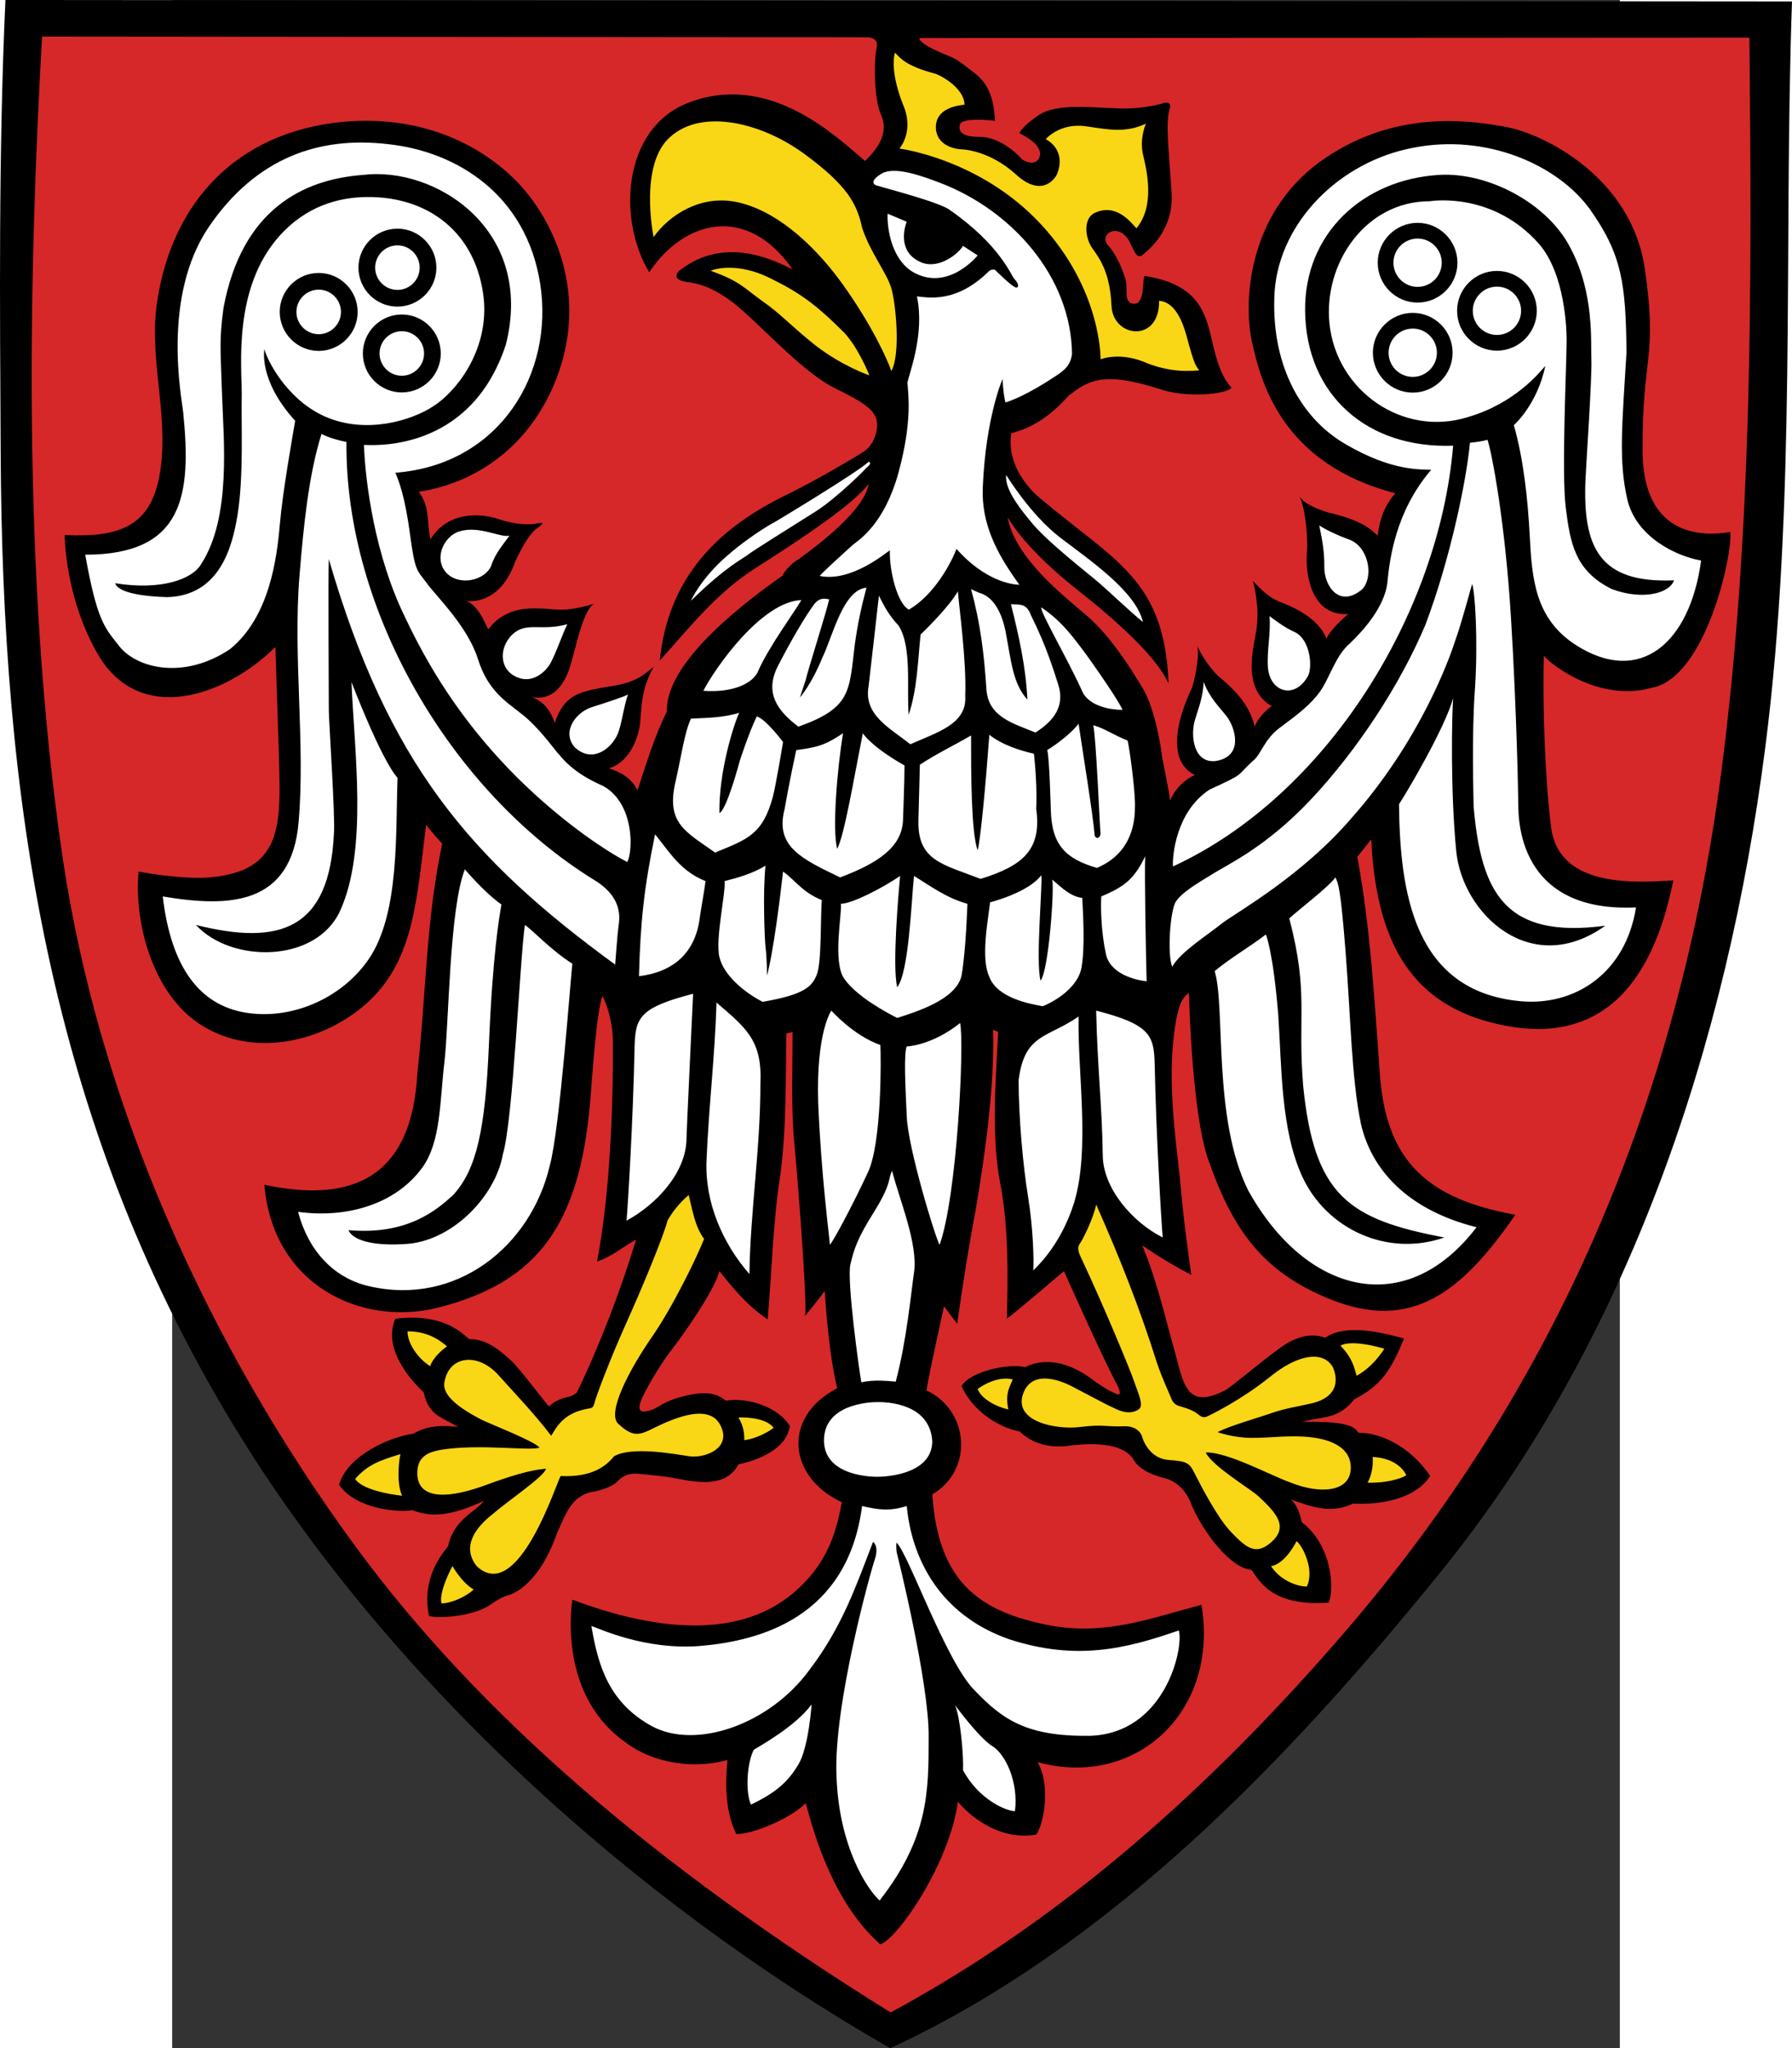 <?xml version="1.0" encoding="UTF-8" standalone="no"?>
<!-- Creator: CorelDRAW -->
<svg
   xmlns:dc="http://purl.org/dc/elements/1.1/"
   xmlns:cc="http://web.resource.org/cc/"
   xmlns:rdf="http://www.w3.org/1999/02/22-rdf-syntax-ns#"
   xmlns:svg="http://www.w3.org/2000/svg"
   xmlns="http://www.w3.org/2000/svg"
   xmlns:sodipodi="http://sodipodi.sourceforge.net/DTD/sodipodi-0.dtd"
   xmlns:inkscape="http://www.inkscape.org/namespaces/inkscape"
   xml:space="preserve"
   width="744"
   height="850.04"
   style="shape-rendering:geometricPrecision; text-rendering:geometricPrecision; image-rendering:optimizeQuality; fill-rule:evenodd; clip-rule:evenodd"
   viewBox="0 0 210 297"
   id="svg2"
   sodipodi:version="0.32"
   inkscape:version="0.45.1"
   sodipodi:docname="POL Przemysł II ca. 1350 COA.svg"
   inkscape:output_extension="org.inkscape.output.svg.inkscape"
   sodipodi:docbase="C:\Users\Mistrz\Desktop\Herby"
   version="1.0"><rect x="0" y="0" width="210" height="297" fill="#333333" stroke="none"/><sodipodi:namedview
   inkscape:window-height="480"
   inkscape:window-width="640"
   inkscape:pageshadow="2"
   inkscape:pageopacity="0.0"
   guidetolerance="10.0"
   gridtolerance="10.0"
   objecttolerance="10.0"
   borderopacity="1.0"
   bordercolor="#666666"
   pagecolor="#ffffff"
   id="base" />
 <defs
   id="defs4">
  <style
   type="text/css"
   id="style6">
   
    .fil4 {fill:white}
    .fil0 {fill:black}
    .fil2 {fill:white}
    .fil1 {fill:#D62828}
    .fil3 {fill:#F9D616}
   
  </style>
 
  
  
  
  
  
  
 </defs>
 <g
   id="g2178"><path
     sodipodi:nodetypes="cccccccccc"
     class="fil0"
     d="M -24.187,5.2e-006 L 234.975,0.212 C 233.718,35.901 235.678,72.776 231.092,108.426 C 225.587,151.241 211.429,194.085 184.044,227.897 C 162.096,254.994 136.046,282.265 104.156,297 C 66.559,275.465 30.953,243.045 8.829,206.555 C -18.279,161.846 -24.633,115.122 -24.879,65.681 C -24.986,44.235 -25.203,22.366 -24.187,0 L -24.187,0 L -24.187,5.2e-006 z "
     id="path10"
     style="fill:#000000" /><path
     class="fil1"
     d="M 228.794,5.454 C 229.151,40.735 229.285,76.911 224.714,111.966 C 218.567,159.1 200.947,200.939 169.959,236.815 C 150.718,259.091 129.438,278.198 104.216,291.812 C 70.248,270.716 44.429,248.573 26.552,224.185 C 5.217,195.083 -10.684,160.065 -15.958,123.882 C -21.862,83.377 -20.762,38.954 -18.874,5.306 C -13.462,5.306 100.928,5.412 100.928,5.412 C 100.928,5.412 102.519,5.412 102.201,6.897 C 101.777,8.595 101.777,14.431 102.838,16.66 C 103.793,18.888 102.944,21.01 100.503,23.345 C 96.149,19.631 86.546,10.373 74.849,14.914 C 65.208,18.658 64.644,32 69.2,39.474 C 74.309,31.873 83.355,29.558 89.998,39.05 C 87.876,38.095 80.448,33.85 73.55,39.262 C 72.595,40.217 73.55,40.747 74.506,40.854 C 75.354,41.066 77.477,40.96 81.297,43.825 C 84.905,46.584 91.484,54.118 96.259,56.346 C 100.928,58.681 102.626,59.742 102.201,62.395 C 101.671,65.154 99.867,65.684 99.336,66.109 C 98.806,66.427 92.969,69.929 88.513,72.051 C 78.518,77.048 71.891,84.276 70.733,95.783 C 75.153,90.904 78.933,86.008 84.576,82.407 C 89.74,79.111 98.809,73.276 101.034,70.141 C 100.5,73.88 93.862,78.947 90.741,81.177 C 89.892,81.601 88.725,82.953 88.513,83.484 C 83.716,86.868 71.519,95.832 71.768,103.161 C 69.923,106.869 68.777,110.753 67.502,114.602 C 66.485,112.559 64.671,111.855 63.374,111.413 C 66.746,110.368 67.876,106.137 67.927,104.309 C 68.13,101.256 68.377,99.388 69.833,96.717 C 68.314,97.862 67.409,98.96 63.47,99.534 C 58.988,100.307 56.928,100.663 55.476,104.853 C 55.541,104.989 54.776,101.79 51.977,101.039 C 55.039,101.718 56.709,99.581 57.619,96.966 C 58.436,94.619 59.496,88.472 61.22,87.547 C 58.782,88.252 57.09,88.616 54.45,88.286 C 52.328,88.18 48.508,87.756 45.855,91.257 C 45.324,90.302 44.476,87.862 42.672,87.119 C 43.945,87.331 47.765,87.119 49.781,81.389 C 50.418,80.009 51.797,77.25 53.071,76.508 C 54.238,75.659 53.601,75.765 52.54,75.977 C 51.585,76.083 49.887,76.083 47.553,75.34 C 45.324,74.492 40.125,73.855 37.472,78.205 C 36.89,75.684 37.449,73.542 35.774,71.308 C 36.941,71.096 49.145,69.716 55.193,56.24 C 61.135,42.657 54.875,31.197 49.781,26.104 C 44.688,21.01 35.774,16.235 23.359,17.827 C 7.891,19.924 -0.399,30.787 -2.241,44.174 C -3.403,52.617 -0.18,61.13 -1.946,69.488 C -3.363,76.194 -7.589,77.997 -15.585,77.569 C -15.585,79.797 -14.948,87.437 -11.022,94.441 C -4.935,105.6 7.934,100.846 14.976,93.804 C 15.082,96.988 15.507,110.358 15.507,110.358 C 15.714,119.404 16.125,126.399 5.32,127.23 C 1.075,127.548 -4.867,126.381 -4.867,126.381 C -5.541,133.723 -2.908,143.402 3.265,147.98 C 11.127,153.812 22.296,151.228 28.791,144.943 C 35.125,138.812 35.521,130.045 36.835,119.59 C 37.366,120.332 39.17,122.349 39.17,122.349 C 36.774,133.658 36.839,144.391 35.562,155.668 C 34.835,169.101 27.902,174.891 13.384,171.797 C 14.551,186.271 27.369,192.433 38.559,189.613 C 53.357,185.885 59.035,177.227 60.605,160.125 C 61.029,154.925 61.56,146.861 62.409,144.42 C 62.966,145.348 63.891,148.064 63.918,150.791 C 64.017,161.027 63.432,173.654 61.632,182.913 C 63.737,182.263 65.463,180.741 67.29,179.755 C 65.125,186.946 61.96,195.235 58.695,201.934 C 58.058,202.464 57.421,202.57 57.421,202.57 C 57.421,202.57 55.83,202.782 54.662,203.95 C 53.814,202.995 50.312,198.326 49.251,197.371 C 48.19,196.416 45.855,194.081 43.096,194.187 C 42.035,193.338 39.382,190.367 32.379,191.216 C 30.418,195.655 34.894,200.414 36.497,201.914 C 37.188,205.269 39.106,205.485 41.496,206.924 C 39.748,206.71 37.19,206.551 35.031,207.876 C 31.452,208.381 25.396,211.101 24.208,215.304 C 26.626,218.778 32.556,219.336 34.853,218.984 C 37.398,219.973 40.18,219.973 45.218,217.638 C 44.005,219.266 40.853,220.28 40.019,224.217 C 39.276,225.172 36.093,228.78 37.26,234.298 C 38.109,234.723 43.733,234.51 46.279,232.6 C 47.765,231.539 48.72,231.327 48.72,231.327 C 48.72,231.327 52.965,230.478 55.83,222.307 C 57.103,219.548 57.952,216.683 61.348,216.259 C 63.682,215.728 64.425,214.985 64.637,214.773 C 64.849,214.561 65.698,213.5 67.714,213.712 C 69.1,213.858 71.089,214.004 72.782,214.322 C 75.828,214.894 80.3,215.883 82.146,212.333 C 84.018,211.953 89.011,210.561 89.605,206.791 C 88.133,204.244 83.777,202.538 80.342,203.101 C 79.493,202.57 78.326,201.297 73.763,202.57 C 71.004,203.313 70.579,204.162 69.412,204.48 C 68.351,204.799 67.184,205.011 68.139,202.782 C 69.094,200.66 71.322,197.159 72.171,196.097 C 74.133,193.574 78.624,187.219 79.387,184.319 C 80.554,185.698 82.889,188.988 86.39,191.322 C 86.991,184.406 87.137,177.399 88.194,170.524 C 89.123,163.868 88.969,156.637 89.102,149.873 L 89.994,149.641 C 90.003,155.012 89.749,160.438 90.251,165.778 C 90.908,172.742 92.286,191.2 91.744,190.896 C 92.686,189.746 93.773,188.41 94.654,187.198 C 94.948,191.438 95.445,197.142 96.471,201.297 C 88.255,205.588 89.523,214.327 97.138,217.82 C 96.265,222.663 94.82,226.917 90.21,230.902 C 81.3,238.54 67.83,235.628 58.058,231.964 C 58.058,231.964 55.724,245.334 65.486,252.443 C 69.943,255.945 76.097,256.476 80.554,255.202 C 80.448,256.688 79.811,261.888 81.827,265.92 C 83.631,266.132 89.468,263.904 91.908,261.463 C 92.439,263.161 95.092,275.258 102.732,281.943 C 105.385,280.988 112.812,270.058 113.98,261.251 C 114.616,262.1 119.179,267.087 125.334,266.026 C 126.183,265.071 127.668,259.341 125.546,255.521 C 139.784,259.42 151.908,248.174 149.315,232.706 C 142.094,234.588 135.452,237.222 127.244,235.678 C 117.588,233.768 111.115,229.841 110.266,216.683 C 116.242,213.224 115.678,204.527 109.417,201.615 C 109.735,199.493 111.964,189.412 111.964,189.412 L 113.874,191.959 C 113.874,191.959 115.253,182.196 116.526,175.617 C 117.866,167.86 119.335,157.409 119.073,149.301 C 119.498,149.514 119.816,149.62 119.816,149.62 C 119.485,156.325 118.802,164.756 120.091,171.43 C 121.413,178.266 121.212,185.47 121.089,191.216 C 122.15,190.473 129.366,184.319 129.366,184.319 C 129.366,184.319 134.884,196.734 137.112,200.872 C 137.537,201.721 137.749,202.57 136.794,202.04 C 135.733,201.615 134.672,200.872 133.611,200.13 C 129.122,196.672 125.475,197.304 123.754,198.24 C 121.113,197.656 115.755,198.913 114.51,200.979 C 116.081,204.604 119.942,207.018 122.925,207.563 C 124.998,209.55 127.709,210.044 130.533,209.574 C 131.064,209.574 137.749,208.513 139.553,211.802 C 140.614,213.5 143.267,214.137 143.585,214.243 C 143.904,214.349 146.663,214.667 147.936,218.381 C 149.74,222.413 153.56,227.401 156.531,227.613 C 157.592,228.886 159.184,233.025 167.779,232.388 C 168.628,230.266 168.204,224.005 163.853,220.716 C 163.641,219.548 163.11,218.063 162.261,217.426 C 165.564,218.607 168.198,219.501 171.314,218.022 C 175.061,218.238 180.342,217.439 182.484,214.01 C 179.388,209.418 174.791,207.67 172.13,207.77 C 171.569,207.18 171.362,206.018 163.959,206.178 C 167.26,205.262 169.073,205.858 171.466,202.922 C 175.45,200.855 176.805,198.658 178.709,194.081 C 176.905,193.657 170.644,191.641 167.249,193.975 C 165.551,193.338 163.216,193.551 160.563,195.567 C 157.911,197.477 153.56,201.191 152.711,201.615 C 146.884,204.59 146.71,200.371 145.267,195.356 C 144.224,191.73 142.894,185.742 140.713,180.573 C 143.143,182.251 145.398,183.6 147.83,184.849 C 147.83,184.849 146.663,176.679 146.344,172.54 C 146.026,168.402 144.646,160.337 145.071,152.803 C 145.601,145.375 146.663,144.526 147.512,143.996 C 147.512,146.012 148.042,161.292 150.164,167.765 C 153.647,177.882 157.827,184.302 167.983,188.396 C 179.746,193.137 187.049,187.449 194.838,176.148 C 182.2,173.85 176.168,168.476 175.207,155.987 C 174.429,145.485 173.85,134.625 171.918,124.259 L 173.934,121.712 C 174.63,136.078 179.371,145.123 191.204,148.232 C 206.947,152.367 214.703,142.931 217.759,127.654 C 211.218,128.121 201.108,128.381 200.031,119.963 C 199.124,112.882 198.781,102.041 198.976,95.077 C 199.995,96.366 206.987,101.835 214.575,99.746 C 222.427,98.374 226.353,80.582 226.035,77.144 C 224.444,77.357 213.408,79.479 213.302,65.472 C 213.196,51.571 215.53,51.995 213.62,38.944 C 211.71,25.892 199.401,19.631 193.777,18.464 C 188.153,17.403 177.117,15.811 166.506,23.451 C 156.001,31.091 155.364,43.825 156.637,49.555 C 157.911,55.391 160.988,67.276 177.436,71.52 C 176.587,72.475 175.207,74.385 174.889,77.675 C 173.722,76.614 172.554,75.447 167.567,74.279 C 166.337,73.869 164.02,73.072 163.433,71.781 C 164.482,73.663 164.797,78.649 164.596,80.328 C 164.384,82.981 165.126,89.453 170.644,89.029 C 170.008,89.453 167.779,91.576 167.461,92.637 C 166.93,91.257 165.445,89.029 160.563,87.225 C 159.056,86.604 157.864,85.407 156.78,84.238 C 157.274,86.245 157.673,88.673 157.274,91.363 C 156.956,93.592 155.046,99.853 159.502,102.399 C 158.653,102.93 157.274,104.415 157.062,105.371 C 156.425,103.142 155.47,101.232 152.393,98.579 C 150.699,97.29 149.242,94.898 148.693,93.65 C 149.11,95.007 148.219,99.274 147.83,99.959 C 147.193,101.338 145.495,105.158 145.814,108.342 C 146.026,111.525 148.36,112.374 148.36,112.374 C 148.36,112.374 145.92,113.329 144.753,116.088 C 144.646,114.708 143.691,110.464 143.585,109.615 C 143.479,108.66 142.63,102.93 140.826,99.853 C 139.023,96.881 136.264,92.425 132.762,89.347 C 129.154,86.27 122.257,80.858 121.195,75.022 C 122.044,76.402 124.379,80.009 131.17,85.421 C 138.067,90.833 142.949,95.608 144.54,99.11 C 143.978,84.035 136.84,81.449 125.875,72.232 C 124.525,71.097 120.983,67.554 121.726,62.819 C 122.893,62.501 126.289,61.652 130.003,57.407 C 132.762,55.285 134.884,53.693 143.373,56.452 C 147.193,57.726 152.817,57.195 153.666,56.24 C 152.499,54.861 151.756,53.481 150.801,49.236 C 149.846,44.992 148.573,41.172 141.039,40.005 C 140.72,40.535 141.145,44.249 139.447,44.037 C 137.855,43.931 138.81,41.702 138.174,40.111 C 137.643,38.519 136.794,36.715 135.839,35.654 C 134.282,34.116 137.075,32.066 138.81,34.911 C 139.659,36.503 139.871,37.67 140.826,36.927 C 141.675,36.185 145.389,33.32 144.965,27.802 C 144.646,22.39 144.01,17.615 144.753,15.599 C 144.965,14.652 143.797,14.894 143.798,14.962 C 143.798,14.962 140.72,15.917 137.006,15.705 C 133.399,15.599 128.305,14.962 125.758,16.66 C 123.212,18.358 122.893,19.313 122.893,19.313 C 122.893,19.313 127.138,21.223 125.546,23.239 C 124.697,24.088 123.318,23.133 123.318,23.133 C 123.318,23.133 120.453,19.737 116.951,19.843 C 113.449,19.843 114.298,18.039 114.298,18.039 C 114.298,18.039 114.192,16.978 119.391,17.509 C 119.179,15.599 119.073,12.627 116.42,10.611 C 113.874,8.701 114.192,8.701 111.751,7.746 C 109.311,6.685 108.462,6.048 108.356,5.518 L 228.794,5.454 L 228.794,5.454 z "
     id="path12"
     style="fill:#d62828"
     sodipodi:nodetypes="ccccccccccccccccccccccccccccccccccccccccccccccscccccccccccccccsccscccccsccccccccccccccssccccccccccccccccccccccccccccccccccccccccccccccccsccccccccccccccsccscccccccccccccccccccccccccccccccccccccccccccsccccsccccccccccsccccccccccc" /><path
     class="fil2"
     d="M 91.272,87.013 C 90.529,88.392 86.497,93.804 84.905,97.518 C 84.162,99.004 81.509,100.489 77.053,100.171 C 78.804,96.78 85.517,87.23 91.272,87.013 L 91.272,87.013 z M 64.605,106.476 C 63.733,108.501 60.976,110.779 58.377,108.342 C 56.421,106.03 58.654,103.231 60.892,102.534 C 62.385,102.07 65.765,100.97 66.123,100.702 C 65.486,102.44 65.239,105.002 64.605,106.476 L 64.605,106.476 z M 54.958,96.016 C 54.2,97.469 52.428,98.911 50.524,98.367 C 47.447,97.518 47.235,94.016 49.357,92 C 51.373,90.09 53.496,91.576 57.316,90.515 C 56.533,92.162 55.746,94.502 54.958,96.016 L 54.958,96.016 z M 46.28,82.026 C 45.431,84.148 41.611,85.103 39.701,82.981 C 37.897,80.858 39.488,77.675 41.717,77.038 C 44.582,76.19 47.553,77.993 48.933,77.675 C 47.89,79.113 46.876,80.236 46.28,82.026 L 46.28,82.026 z M 13.385,50.616 C 13.385,50.616 12.43,55.073 17.841,61.015 C 17.417,63.562 16.038,71.202 15.613,76.083 C 15.189,80.965 14.127,89.454 8.397,94.123 C 1.606,98.685 -5.397,96.882 -7.838,93.486 C -9.854,90.939 -10.915,89.878 -12.613,80.434 C 1.673,80.434 2.806,71.854 1.606,59.848 C 1.394,57.726 -1.577,43.082 5.32,32.895 C 12.217,22.814 21.343,19.737 31.318,20.904 C 41.292,21.966 51.373,28.226 53.389,41.172 C 55.406,54.118 47.553,67.382 32.379,68.549 C 32.909,69.823 33.758,71.945 34.501,77.463 C 35.244,83.087 35.562,82.662 36.942,84.572 C 38.321,86.482 42.884,90.833 44.37,95.608 C 45.855,100.277 48.508,101.763 50.737,103.567 C 52.965,105.265 55.299,108.448 55.83,109.085 C 56.467,109.721 57.846,111.95 62.515,113.966 C 67.078,116.513 66.866,123.41 66.017,125.002 C 63.364,123.622 57.103,119.696 50.1,112.799 C 43.202,105.901 38.003,98.473 33.758,89.454 C 29.408,80.54 28.028,70.035 27.816,64.517 C 28.877,64.517 43.202,65.79 48.402,49.979 C 52.647,33.214 38.109,24.088 27.71,25.361 C 19.009,25.998 10.095,30.349 7.442,44.674 C 6.806,49.449 7.018,50.51 7.23,57.089 C 7.442,63.668 8.61,74.916 4.259,81.707 C 2.985,84.042 -1.683,85.634 -8.262,84.572 C -8.156,84.997 -7.414,86.376 -0.728,86.589 C 6.912,86.376 8.716,79.267 9.458,74.81 C 10.413,69.08 9.989,61.227 10.095,57.195 C 10.095,53.057 8.822,41.809 15.507,34.275 C 19.433,29.858 24.14,28.633 28.13,28.57 C 37.191,28.428 44.262,33.803 45.219,43.507 C 45.855,51.041 41.08,56.877 37.897,58.893 C 34.713,61.015 28.081,62.978 22.245,60.432 C 16.409,57.885 13.597,51.783 13.385,50.616 L 13.385,50.616 L 13.385,50.616 z M 21.662,62.925 C 22.855,63.522 24.007,63.813 25.282,64.091 C 25.055,88.473 40.393,114.708 61.136,127.548 C 65.592,130.201 64.85,133.385 64.744,134.34 C 64.514,136.177 64.426,138.029 64.261,139.869 C 43.116,124.456 31.315,110.624 22.723,81.071 C 22.617,82.875 22.723,101.763 22.723,103.036 C 22.723,104.416 23.678,118.635 23.465,120.863 C 22.809,134.777 15.656,137.186 3.446,134.118 C 8.566,139.696 20.877,139.693 24.362,132.069 C 28.422,123.188 26.402,108.759 26.012,98.898 C 26.012,98.898 30.257,110.04 32.697,112.799 C 32.385,120.611 33.039,132.457 28.51,139.081 C 24.555,144.861 17.107,148.012 10.41,146.794 C 4.159,145.657 -0.135,140.534 -1.365,129.989 C 8.259,131.602 17.307,131.351 18.347,119.174 C 19.326,107.714 17.503,95.183 18.478,83.369 C 19.08,76.065 19.807,68.847 21.662,62.925 L 21.662,62.925 L 21.662,62.925 z M 42.46,126.063 C 42.46,126.063 45.325,129.458 47.765,131.156 C 47.447,132.96 46.492,138.478 45.961,151.212 C 45.431,163.839 44.157,169.569 40.762,173.283 C 38.321,175.512 34.077,179.119 25.588,178.377 C 25.694,178.801 26.861,180.817 33.758,180.393 C 40.55,180.074 46.916,173.495 47.978,167.341 C 49.463,162.354 50.418,139.433 51.161,134.127 C 52.434,134.976 54.769,137.629 58.058,139.751 C 57.846,141.025 56.255,163.733 54.769,169.039 C 52.055,180.634 41.272,189.488 28.492,186.488 C 23.381,185.287 19.736,181.323 18.266,175.724 C 25.168,176.673 32.308,174.73 36.25,169.349 C 39.01,165.584 38.799,159.795 39.495,153.983 C 40.129,148.699 40.213,131.628 42.46,126.063 L 42.46,126.063 z M 152.964,103.869 C 154.133,105.351 155.603,109.708 151.332,110.358 C 148.157,110.675 147.678,106.661 148.375,104.358 C 148.904,102.61 149.519,101.122 149.634,98.898 C 150.509,101.2 151.779,102.366 152.964,103.869 z M 162.898,91.682 C 165.021,92.743 165.445,96.457 164.808,97.943 C 162.873,101.536 159.175,100.374 158.943,96.689 C 158.792,94.29 159.389,91.809 159.184,89.347 C 160.378,90.219 161.425,91.022 162.898,91.682 L 162.898,91.682 z M 166.4,76.19 C 166.4,76.19 167.78,77.145 170.645,78.206 C 173.51,79.161 174.359,83.511 172.661,85.421 C 169.218,88.335 167.096,84.783 167.132,82.263 C 167.163,80.155 166.857,78.359 166.4,76.19 z M 145.177,125.638 C 145.071,124.153 145.602,117.68 150.483,114.496 C 155.789,112.056 154.197,112.692 156.744,110.358 C 158.017,109.403 158.335,107.175 160.882,105.371 C 163.323,103.567 165.233,102.081 166.506,100.277 C 167.886,98.367 168.735,95.078 170.857,93.274 C 172.873,91.364 175.844,87.968 176.269,84.572 C 176.587,81.177 177.436,74.173 182.635,68.125 C 181.256,68.019 177.118,68.443 170.22,64.411 C 163.429,60.485 159.29,52.42 159.927,42.233 C 160.67,32.152 169.371,23.451 179.983,21.435 C 190.594,19.313 200.993,23.876 205.662,30.349 C 210.331,36.928 210.862,41.172 210.968,51.041 C 210.331,61.758 209.801,66.745 211.074,72.369 C 212.347,77.887 218.183,80.646 221.791,81.283 C 220.167,93.281 212.918,99.45 203.689,93.574 C 197.727,89.778 197.254,84.012 196.928,77.657 C 196.665,72.528 196.037,66.589 194.626,61.652 C 194.626,61.652 198.022,58.681 199.189,53.057 C 198.34,54.012 194.838,58.469 187.941,60.485 C 178.529,63.42 168.865,56.678 167.875,46.888 C 166.999,38.211 173.072,29.181 182.423,29.181 C 183.06,29.075 191.761,27.908 198.34,35.442 C 201.948,39.687 202.373,47.433 202.266,50.192 C 202.266,52.844 201.524,68.762 202.16,73.643 C 202.797,78.63 203.434,82.768 208.845,85.421 C 213.09,87.013 217.122,86.164 217.865,84.148 C 206.968,84.623 204.58,79.313 205.025,69.398 C 205.131,66.958 205.98,54.755 205.874,52.102 C 205.768,49.555 206.299,42.552 202.903,36.079 C 199.614,29.5 190.912,24.937 183.803,25.361 C 172.728,26.013 164.224,33.879 164.344,45.059 C 164.474,57.318 173.405,65.1 185.819,64.623 C 183.812,88.783 167.618,115.295 145.177,125.638 L 145.177,125.638 z M 190.806,63.774 C 191.443,65.684 193.353,75.659 194.202,89.454 C 195.051,103.248 195.263,115.664 195.263,116.3 C 195.369,116.937 194.096,132.429 212.347,131.581 C 210.829,141.149 203.46,145.93 195.522,145.172 C 180.143,143.703 178.102,129.463 177.966,116.619 C 178.815,115.345 184.545,105.795 185.819,101.232 C 185.63,103.784 185.413,114.685 186.27,123.446 C 187.15,132.445 197.061,141.982 207.89,134.233 C 193.398,136.155 189.876,129.542 188.79,116.937 C 188.79,115.77 188.472,106.538 189.002,99.64 C 189.427,92.743 189.002,85.846 188.578,84.679 C 188.366,85.315 187.092,90.196 186.137,92.849 C 185.288,95.502 181.044,107.387 171.069,118.635 C 163.959,126.912 154.728,132.111 152.393,133.809 C 150.165,135.613 146.239,138.053 145.071,140.176 C 144.329,138.478 144.753,132.005 145.602,130.732 C 146.451,129.458 148.361,128.291 150.801,126.806 C 153.136,125.32 158.654,122.879 165.233,115.876 C 171.812,108.872 178.073,99.428 181.787,90.621 C 185.394,81.071 187.729,69.823 188.259,64.199 C 189.105,64.109 189.987,64.008 190.806,63.774 L 190.806,63.774 z M 151.226,140.812 C 153.616,138.835 156.209,137.369 158.654,135.507 C 158.654,135.507 159.715,137.947 160.458,147.285 C 160.953,154.629 160.797,163.786 163.934,170.607 C 167.429,178.202 176.255,182.339 184.545,179.438 C 170.597,176.807 165.665,173.331 164.066,157.472 C 163.217,147.179 164.915,144.102 162.049,133.172 C 163.429,131.899 167.886,128.503 168.735,127.23 C 169.159,128.079 169.477,128.609 170.22,138.053 C 170.963,147.498 171.069,156.411 172.449,162.99 C 173.934,169.463 179.028,175.405 189.214,177.952 C 178.919,191.452 164.453,187.638 156.107,172.646 C 150.908,162.247 152.818,146.012 151.226,140.812 L 151.226,140.812 L 151.226,140.812 z M 107.613,184.531 C 107.189,187.396 106.552,194.4 104.96,200.342 C 103.793,200.236 101.671,200.024 99.973,200.448 C 99.655,198.75 97.851,185.698 98.381,183.364 C 98.912,181.136 99.337,179.65 101.883,175.618 C 104.43,171.479 103.793,171.055 104.43,169.781 C 105.558,174.119 108.222,180.417 107.613,184.531 L 107.613,184.531 z M 102.202,203.313 C 102.202,203.313 109.948,202.889 110.266,209.043 C 110.16,214.242 102.308,214.136 102.308,214.136 C 102.308,214.136 94.243,214.349 94.561,208.512 C 94.88,203.207 102.202,203.313 102.202,203.313 L 102.202,203.313 z M 106.552,218.381 C 106.764,219.866 107.507,232.812 121.408,237.694 C 131.171,240.877 138.386,239.073 146.026,236.42 C 146.769,238.861 144.116,251.382 133.081,251.7 C 123.955,251.807 120.453,249.366 116.315,245.015 C 112.176,240.771 106.658,224.96 105.067,223.687 C 104.96,224.748 105.173,225.384 105.173,225.384 C 105.173,225.384 109.842,244.06 109.736,251.913 C 109.736,259.765 109.736,266.45 102.626,275.576 C 100.928,274.09 96.684,267.83 96.365,257.431 C 95.941,247.138 101.353,227.719 101.989,225.915 C 102.52,224.111 101.671,223.58 101.671,223.58 C 99.176,230.026 97.221,235.852 92.439,242.15 C 86.603,250.109 75.991,253.717 69.625,250.321 C 63.364,246.925 61.772,241.514 60.817,235.784 C 61.666,235.996 68.564,239.391 76.84,238.649 C 85.011,237.906 97.957,234.722 100.079,218.381 C 102.43,218.915 103.99,219.181 106.552,218.381 L 106.552,218.381 z M 113.556,247.244 C 113.556,247.244 117.057,252.019 118.967,253.186 C 120.877,254.353 122.787,258.386 122.257,262.63 C 121.09,262.63 117.057,261.038 114.723,256.688 C 114.829,254.459 114.298,248.835 113.556,247.244 L 113.556,247.244 L 113.556,247.244 z M 92.757,247.138 C 92.757,247.138 92.333,253.398 90.847,255.839 C 89.468,258.173 87.77,259.871 83.95,261.675 C 83.101,259.659 83.419,255.521 84.374,253.717 C 85.436,253.08 90.529,250.215 92.757,247.138 L 92.757,247.138 L 92.757,247.138 z M 97.32,106.326 C 96.471,111.42 95.729,120.333 96.471,123.092 C 97.533,120.97 98.806,113.33 100.185,106.326 C 100.185,106.326 101.353,108.236 106.234,110.995 C 106.234,113.223 106.022,118.741 106.022,118.741 C 105.971,122.733 102.546,125.099 96.896,127.23 C 91.422,124.577 87.42,122.81 88.831,117.362 C 89.574,113.117 90.529,108.767 90.529,108.767 C 93.355,108.363 94.482,108.218 97.32,106.326 L 97.32,106.326 z M 82.252,103.355 C 81.347,105.349 79.277,112.101 79.387,117.892 C 80.448,117.468 82.358,110.252 82.358,110.252 C 82.358,110.252 83.632,106.326 84.799,103.886 C 86.072,104.204 88.619,107.599 88.619,107.599 C 88.619,107.599 87.558,113.966 87.133,115.558 C 85.641,121.029 83.444,121.703 78.75,123.623 C 74.547,120.605 71.584,119.434 73.02,113.33 C 73.869,109.616 74.294,106.326 75.249,104.204 C 77.6,104.087 79.986,104.076 82.252,103.355 L 82.252,103.355 z M 115.89,106.644 C 115.89,112.056 115.89,120.651 116.845,123.304 C 117.27,121.713 118.012,113.754 118.543,106.538 C 118.543,106.538 120.347,108.236 125.016,109.297 C 125.546,114.391 125.334,117.256 125.334,117.256 C 126.176,123.247 123.379,125.548 117.27,127.443 C 111.848,125.323 108.113,124.857 108.25,118.954 C 108.356,114.603 108.462,110.889 108.462,110.889 C 110.8,109.331 113.469,108.065 115.89,106.644 L 115.89,106.644 z M 126.926,108.767 C 126.926,108.767 129.791,107.069 131.489,104.947 C 131.913,107.918 133.611,118.317 133.823,121.182 C 134.142,121.819 134.672,121.394 134.672,120.864 C 134.566,120.227 134.036,106.857 133.611,105.159 C 135.203,105.583 136.688,106.644 138.598,107.387 C 139.023,109.297 139.766,115.452 139.66,117.044 C 139.66,118.741 139.447,123.623 134.142,125.851 C 129.672,124.537 127.592,122.604 127.457,117.468 C 127.457,117.468 127.244,109.403 126.926,108.767 L 126.926,108.767 z M 141.145,124.153 C 141.039,126.912 141.251,138.479 141.357,142.299 C 139.66,142.086 135.946,141.237 135.415,138.16 C 134.778,135.189 134.672,131.687 134.778,129.989 C 137.881,128.66 139.505,127.657 141.145,124.153 z M 132.019,130.202 C 132.126,132.43 132.444,137.205 131.913,140.282 C 131.383,143.36 127.669,145.376 126.289,145.906 C 124.485,145.588 119.71,144.739 118.543,141.662 C 117.285,139.005 118.305,133.728 118.649,130.838 C 118.649,130.838 124.167,129.459 126.077,126.912 C 126.289,128.079 125.228,139.434 125.971,142.192 C 127.138,140.813 127.987,128.928 127.669,127.549 C 128.98,128.642 130.224,129.977 132.019,130.202 L 132.019,130.202 z M 115.36,131.051 C 115.36,131.051 115.147,137.842 114.511,141.45 C 113.768,144.951 107.826,146.755 105.173,147.604 C 103.687,146.861 99.337,144.527 97.533,141.98 C 95.729,139.54 97.214,132.324 97.002,131.051 C 98.594,131.051 102.944,128.822 105.597,127.018 C 105.385,129.247 104.43,140.07 105.173,143.147 C 106.878,141.02 107.224,130.646 107.613,127.018 C 110.054,128.504 112.282,130.202 115.36,131.051 z M 86.072,125.533 C 85.648,129.459 85.966,136.568 86.072,137.311 C 86.285,138.903 86.285,141.45 86.285,141.45 C 86.285,141.45 87.24,138.479 88.619,126.382 C 90.529,127.761 91.378,129.353 94.243,130.52 C 94.031,132.536 94.243,139.646 93.5,141.344 C 92.864,142.935 91.909,144.209 85.648,145.27 C 82.995,143.89 80.024,141.45 79.387,138.797 C 78.75,136.144 80.342,129.353 80.13,127.761 C 82.245,127.233 84.14,126.675 86.072,125.533 L 86.072,125.533 z M 77.371,127.761 C 77.159,129.459 76.734,131.581 76.522,133.173 C 75.844,138.256 72.633,140.949 67.715,141.556 C 67.927,133.597 68.457,128.716 70.049,120.97 C 72.23,123.695 73.821,126.36 77.371,127.761 z M 75.567,144.102 C 75.567,144.102 74.612,164.158 74.612,165.007 C 74.612,170.047 70.184,174.697 65.911,176.998 C 66.123,174.663 66.866,162.248 67.078,151.849 C 67.184,147.604 67.715,146.119 75.567,144.102 z M 85.329,157.154 C 85.352,166.393 83.866,175.582 83.738,184.744 C 79.828,180.275 77.266,174.33 77.511,168.324 C 77.823,160.675 78.734,153.067 78.963,145.376 C 83.275,149.072 85.628,150.884 85.329,157.154 L 85.329,157.154 z M 95.623,146.543 C 95.623,146.543 98.806,150.151 102.732,151.53 C 102.838,153.334 102.944,165.75 100.928,169.994 C 98.912,174.345 96.047,179.757 95.41,180.499 C 95.304,179.014 94.137,170.313 93.713,159.913 C 93.394,149.62 95.623,146.543 95.623,146.543 L 95.623,146.543 z M 106.552,151.743 C 106.552,151.743 110.16,151.637 114.298,148.347 C 114.935,151.212 113.874,173.39 111.327,180.499 C 110.797,179.757 106.658,166.28 106.552,161.717 C 106.34,157.154 106.128,152.804 106.552,151.743 L 106.552,151.743 z M 131.489,147.392 C 131.325,155.666 133.18,166.54 130.852,174.345 C 128.942,180.499 125.44,183.683 124.91,184.213 C 125.016,182.834 124.91,178.165 124.167,173.602 C 123.424,169.039 122.787,162.036 122.787,156.624 C 123.646,149.843 126.952,150.562 131.489,147.392 L 131.489,147.392 L 131.489,147.392 z M 134.991,167.447 C 134.991,172.366 139.408,177.297 143.692,179.438 C 143.48,177.104 142.737,164.688 142.525,154.289 C 142.418,150.151 141.888,148.559 134.036,146.543 C 134.191,154.294 134.913,160.771 134.991,167.447 L 134.991,167.447 z M 99.018,93.486 C 98.201,100.328 98.49,102.633 90.847,105.371 C 87.807,103.091 85.871,100.456 87.876,96.564 C 89.68,93.062 91.696,89.56 93.182,87.544 C 94.031,86.589 94.668,86.801 95.304,86.907 C 94.986,88.499 92.015,97.837 91.909,98.58 C 91.696,99.217 91.06,101.127 91.06,101.127 C 91.06,101.127 92.651,99.429 94.349,95.29 C 95.835,92.213 97.32,85.528 100.716,85.21 C 99.966,87.997 99.423,90.581 99.018,93.486 L 99.018,93.486 z M 105.385,90.728 C 107.34,93.823 106.528,99.819 106.836,103.654 C 108.087,99.931 108.158,95.905 108.568,92.001 C 108.568,92.001 112.601,88.181 113.98,85.74 C 114.086,87.544 115.253,95.821 115.041,100.914 C 115.326,104.967 111.047,106.163 107.083,107.918 C 104.001,105.492 100.244,103.635 101.034,99.429 C 101.353,96.776 102.52,86.377 102.52,86.377 C 103.377,88.092 104.018,89.262 105.385,90.728 L 105.385,90.728 z M 117.057,85.952 C 117.8,86.165 119.922,86.907 120.877,91.47 C 121.726,95.927 121.939,99.11 124.061,101.445 C 123.836,96.69 122.83,92.235 121.673,87.617 C 123.217,87.656 123.968,87.578 124.591,89.242 C 125.334,90.834 126.714,93.38 128.518,99.217 C 129.527,102.292 128,104.465 125.228,106.22 C 122.089,104.912 118.389,104.015 118.118,99.959 C 117.776,94.811 117.254,90.424 115.89,85.422 C 116.281,85.618 116.65,85.778 117.057,85.952 L 117.057,85.952 z M 132.868,95.29 C 137.537,101.869 137.856,102.931 137.856,102.931 C 137.856,102.931 133.611,103.037 132.126,100.49 C 130.109,95.927 125.759,88.499 126.077,88.075 C 128.999,90.028 130.67,92.31 132.868,95.29 L 132.868,95.29 z M 75.249,87.12 C 75.249,87.12 76.628,83.936 80.554,80.541 C 84.374,77.251 87.664,75.553 87.664,75.553 C 87.664,75.553 99.337,68.55 101.034,66.958 C 101.671,67.17 100.61,67.913 100.61,67.913 C 100.716,67.913 96.578,72.052 93.5,74.068 C 90.317,76.084 84.162,79.904 83.526,80.434 C 82.889,80.965 80.448,82.026 75.249,87.12 L 75.249,87.12 L 75.249,87.12 z M 120.984,68.868 C 120.984,68.868 124.379,74.492 128.73,77.888 C 133.187,81.283 139.766,85.74 140.827,90.197 C 139.447,89.136 135.203,85.104 134.142,84.255 C 133.187,83.406 126.608,78.312 124.485,75.553 C 122.257,72.9 120.771,70.566 120.984,68.868 L 120.984,68.868 z M 103.793,30.986 L 106.552,32.153 C 106.552,32.153 104.748,36.504 108.781,38.095 C 111.433,39.05 114.192,36.61 114.723,35.655 C 115.36,36.079 116.845,37.034 116.845,37.034 C 116.845,37.034 112.601,42.34 107.507,39.475 C 103.899,37.352 103.687,31.941 103.793,30.986 L 103.793,30.986 L 103.793,30.986 z M 111.433,26.529 C 121.582,30.395 130.415,39.961 130.534,51.36 C 130.322,52.739 129.791,53.376 128.624,54.225 C 127.35,55.073 123.849,57.408 120.877,58.363 C 120.559,57.196 120.453,54.967 120.453,54.967 C 120.453,54.967 118.012,60.485 117.588,70.672 C 117.376,75.872 119.498,80.116 122.894,84.785 C 121.726,84.785 117.8,84.148 113.768,79.586 C 113.131,81.39 110.584,86.271 106.871,88.393 C 105.173,87.544 104.005,82.663 104.112,79.798 C 103.581,80.116 98.488,84.467 93.925,83.512 C 94.349,82.981 97.851,79.798 98.806,78.949 C 99.761,78.206 103.369,75.872 105.385,68.444 C 107.401,61.016 106.764,57.09 106.658,55.498 C 106.871,54.225 109.205,48.494 108.038,42.977 C 109.417,43.083 113.662,44.144 118.543,39.263 C 119.286,38.838 119.498,39.263 119.498,39.263 C 119.498,39.263 121.939,41.703 122.469,41.703 C 123,41.597 122.575,40.854 122.151,40.43 C 121.726,40.005 120.135,35.549 112.813,30.455 C 111.327,29.288 102.944,27.166 102.414,26.953 C 101.777,26.847 101.034,26.317 102.944,25.149 C 104.832,24.125 108.481,25.396 111.433,26.529 L 111.433,26.529 z "
     id="path14"
     style="fill:#ffffff" /><path
     class="fil3"
     d="M 40.656,227.082 C 40.656,227.082 42.035,229.523 43.733,230.478 C 42.778,231.433 40.55,232.494 39.064,232.494 C 38.64,230.796 40.656,227.082 40.656,227.082 L 40.656,227.082 z M 33.122,210.847 C 32.968,211.268 32.446,214.955 33.356,216.884 C 33.356,216.884 27.816,216.365 26.543,214.454 C 28.38,212.351 30.105,211.782 33.122,210.847 L 33.122,210.847 z M 34.134,193.049 C 34.159,194.917 35.75,197.055 37.425,198.1 C 37.642,197.357 38.533,196.175 39.865,195.229 C 38.138,193.73 36.349,193.049 34.134,193.049 z M 82.146,205.541 C 82.146,205.541 85.966,205.329 87.24,207.027 C 86.815,207.451 84.799,208.618 82.995,208.831 C 82.995,208.194 82.995,206.92 82.146,205.541 L 82.146,205.541 z M 116.845,201.403 C 116.845,201.403 119.498,199.387 121.939,200.023 C 121.62,200.872 120.771,201.934 121.302,204.374 C 119.71,204.055 117.376,202.889 116.845,201.403 L 116.845,201.403 z M 159.397,227.082 C 159.397,227.082 161.201,227.082 163.111,223.474 C 163.959,224.111 165.763,227.612 164.596,230.053 C 163.111,230.053 160.67,229.098 159.397,227.082 z M 174.146,211.271 C 174.146,211.271 177.754,211.271 179.028,213.924 C 178.179,214.454 175.95,215.091 173.404,214.985 C 174.04,213.924 174.253,212.226 174.146,211.271 L 174.146,211.271 L 174.146,211.271 z M 169.477,195.142 C 169.477,195.142 170.645,194.081 175.844,195.567 C 175.208,196.522 173.934,198.326 171.812,199.493 C 171.494,198.326 171.175,196.84 169.477,195.142 L 169.477,195.142 z M 142.843,197.583 C 143.612,199.891 144.642,202.025 144.908,202.721 C 145.255,203.638 145.676,203.786 146.663,204.055 C 147.425,204.284 147.969,204.513 148.411,204.781 C 149.089,205.192 149.353,205.787 150.271,205.329 C 150.695,205.117 154.94,203.1 159.184,199.705 C 163.323,196.309 167.037,195.779 168.416,198.326 C 169.51,201.111 168.087,202.871 165.194,203.517 C 163.198,203.963 161.389,204.236 159.447,204.91 C 157.013,205.756 153.552,206.699 151.65,207.663 C 151.65,207.663 153.916,208.495 156.6,208.499 C 159.473,208.504 162.072,208.075 165.041,208.388 C 168.085,208.711 171.149,209.918 170.963,213.075 C 170.751,216.365 166.506,216.683 162.262,214.985 C 159.442,213.998 153.081,210.507 149.928,210.615 C 150.902,212.629 156.45,215.911 157.557,216.95 C 160.076,219.313 162.179,221.4 159.221,223.805 C 157.047,225.573 155.679,224.315 153.454,221.988 C 151.558,219.919 149.24,215.468 148.438,213.872 C 147.562,212.128 147.398,211.921 144.541,211.696 C 141.57,211.483 140.721,208.406 140.721,208.406 C 140.721,208.406 140.402,206.708 137.962,206.814 C 135.521,206.92 135.097,206.496 131.701,206.92 C 128.305,207.345 122.045,206.178 123.424,202.146 C 124.804,198.113 129.791,200.66 130.428,200.979 C 131.064,201.297 135.627,203.737 136.158,203.949 C 136.688,204.161 138.598,205.435 140.19,204.374 C 141.039,203.843 140.084,201.934 139.553,200.342 C 139.023,198.75 135.203,189.518 131.913,182.515 C 131.383,181.454 131.277,180.817 131.701,180.286 C 132.019,179.862 133.611,176.785 134.036,174.662 C 137.358,182.138 140.392,189.776 142.843,197.583 L 142.843,197.583 z M 77.159,179.65 C 76.204,182.09 72.702,189.412 69.519,193.975 C 66.441,198.432 62.94,204.904 64.744,206.496 C 66.654,208.194 67.502,208.3 69.731,207.133 C 71.959,206.072 77.689,203.206 79.493,206.602 C 81.297,209.998 77.265,211.483 75.036,211.165 C 72.914,210.847 66.654,209.679 64.107,211.165 C 63.046,212.438 61.136,214.242 56.361,214.03 C 55.83,214.667 50.206,232.812 44.157,227.082 C 41.929,224.217 44.051,221.458 46.492,219.548 C 48.827,217.532 53.92,214.136 54.238,212.969 C 53.071,213.075 50.949,213.287 45.006,215.516 C 39.1,217.588 35.651,217.028 35.561,213.741 C 35.483,210.883 37.548,210.367 40.121,210.074 C 45.461,209.465 51.735,210.378 53.287,209.924 C 52.772,209.048 45.924,206.41 44.786,205.815 C 41.797,204.251 39.122,202.377 39.488,200.448 C 40.125,196.628 44.157,196.097 47.129,199.175 C 49.994,202.358 52.647,205.117 54.981,208.194 C 55.724,207.027 56.679,204.904 60.287,204.268 C 60.923,204.161 61.03,204.161 61.242,203.525 C 61.348,202.782 63.789,196.416 66.017,191.534 C 68.245,186.547 71.216,179.437 71.853,176.997 C 72.49,175.83 73.551,174.45 74.93,173.283 C 75.47,175.442 75.814,177.816 77.159,179.65 z M 101.14,54.437 C 101.14,54.437 97.108,53.057 93.182,49.98 C 89.362,46.902 88.301,45.523 85.542,43.613 C 82.783,41.597 82.252,40.748 78.114,39.262 C 78.857,38.944 82.04,38.095 86.497,40.217 C 90.847,42.34 93.182,43.931 97.533,48.282 C 99.655,50.616 101.14,54.437 101.14,54.437 L 101.14,54.437 L 101.14,54.437 z M 69.837,34.381 C 69.837,34.381 67.609,23.664 72.384,19.737 C 77.053,15.705 85.648,17.827 91.802,22.39 C 97.851,26.847 99.337,29.5 100.079,33.002 C 101.247,36.609 103.687,39.581 104.324,41.809 C 104.96,43.931 105.703,51.359 104.324,53.8 C 103.793,52.208 101.459,47.009 97.002,40.854 C 92.545,34.806 87.133,30.349 81.828,29.288 C 76.628,28.227 72.065,31.198 69.837,34.381 L 69.837,34.381 L 69.837,34.381 z M 141.251,17.934 C 141.251,17.934 140.296,20.056 140.827,22.39 C 141.357,24.619 142.631,29.818 139.872,33.108 C 139.023,32.153 136.795,29.288 133.611,30.985 C 132.126,31.94 132.444,34.699 133.611,36.185 C 134.672,37.671 136.052,39.687 136.264,44.356 C 136.476,49.025 143.267,49.767 143.161,43.613 C 144.01,43.719 145.814,44.037 147.087,48.494 C 148.255,52.845 148.467,53.057 148.998,53.694 C 147.83,53.8 144.753,54.118 140.827,52.42 C 137.219,51.041 134.672,52.102 134.672,52.102 C 134.672,52.102 134.885,42.127 126.077,32.577 C 117.27,23.027 105.491,21.541 105.491,21.541 C 105.491,21.541 107.719,19.101 106.022,15.175 C 104.43,11.142 104.536,8.596 104.854,7.64 C 105.597,8.383 106.34,9.551 110.797,10.718 C 112.813,11.567 114.935,13.371 114.935,15.175 C 113.131,15.387 110.584,16.024 110.797,18.782 C 111.115,21.541 114.405,21.648 114.405,21.648 C 114.405,21.648 118.437,21.648 122.469,25.361 C 126.501,28.969 128.305,25.361 128.305,25.361 C 128.305,25.361 130.003,22.072 126.714,20.162 C 127.775,19.101 129.791,17.827 132.868,18.358 C 135.839,18.782 138.28,19.313 141.251,17.934 L 141.251,17.934 L 141.251,17.934 z "
     id="path16"
     style="fill:#f9d616" /><path
     class="fil0"
     d="M 33.312,45.603 C 36.425,45.603 38.963,48.142 38.963,51.255 C 38.963,54.367 36.425,56.905 33.312,56.905 C 30.199,56.905 27.661,54.367 27.661,51.255 C 27.661,48.142 30.199,45.603 33.312,45.603 L 33.312,45.603 z M 179.961,45.368 C 183.145,45.368 185.741,47.965 185.741,51.149 C 185.741,54.333 183.145,56.93 179.961,56.93 C 176.776,56.93 174.179,54.333 174.179,51.149 C 174.179,47.965 176.776,45.368 179.961,45.368 z M 180.663,32.314 C 183.846,32.314 186.443,34.91 186.443,38.095 C 186.443,41.279 183.846,43.875 180.663,43.875 C 177.478,43.875 174.881,41.279 174.881,38.095 C 174.881,34.91 177.478,32.314 180.663,32.314 z M 192.173,39.285 C 195.357,39.285 197.953,41.882 197.953,45.066 C 197.953,48.25 195.357,50.847 192.173,50.847 C 188.988,50.847 186.392,48.25 186.392,45.066 C 186.392,41.882 188.988,39.285 192.173,39.285 L 192.173,39.285 z M 32.675,33.158 C 35.787,33.158 38.326,35.696 38.326,38.809 C 38.326,41.921 35.787,44.46 32.675,44.46 C 29.562,44.46 27.024,41.921 27.024,38.809 C 27.024,35.696 29.562,33.158 32.675,33.158 z M 21.254,39.58 C 24.366,39.58 26.905,42.118 26.905,45.231 C 26.905,48.343 24.366,50.882 21.254,50.882 C 18.141,50.882 15.603,48.343 15.603,45.231 C 15.603,42.118 18.141,39.58 21.254,39.58 L 21.254,39.58 z "
     id="path18"
     style="fill:#000000" /><path
     class="fil4"
     d="M 180.663,34.591 C 182.592,34.591 184.166,36.165 184.166,38.095 C 184.166,40.024 182.592,41.598 180.663,41.598 C 178.733,41.598 177.159,40.024 177.159,38.095 C 177.159,36.165 178.733,34.591 180.663,34.591 z M 21.255,42.001 C 23.033,42.001 24.484,43.452 24.484,45.231 C 24.484,47.009 23.033,48.46 21.255,48.46 C 19.476,48.46 18.025,47.009 18.025,45.231 C 18.025,43.452 19.476,42.001 21.255,42.001 L 21.255,42.001 z M 32.676,35.579 C 34.454,35.579 35.904,37.03 35.904,38.809 C 35.904,40.587 34.454,42.038 32.676,42.038 C 30.897,42.038 29.446,40.587 29.446,38.809 C 29.446,37.03 30.897,35.579 32.676,35.579 z M 33.312,48.025 C 35.091,48.025 36.541,49.476 36.541,51.255 C 36.541,53.033 35.091,54.483 33.312,54.483 C 31.533,54.483 30.083,53.033 30.083,51.255 C 30.083,49.476 31.533,48.025 33.312,48.025 z M 179.961,47.645 C 181.89,47.645 183.464,49.219 183.464,51.149 C 183.464,53.079 181.89,54.653 179.961,54.653 C 178.031,54.653 176.457,53.079 176.457,51.149 C 176.457,49.219 178.031,47.645 179.961,47.645 z M 192.173,41.563 C 194.103,41.563 195.676,43.136 195.676,45.066 C 195.676,46.996 194.103,48.57 192.173,48.57 C 190.243,48.57 188.669,46.996 188.669,45.066 C 188.669,43.136 190.243,41.563 192.173,41.563 L 192.173,41.563 z "
     id="path20"
     style="fill:#ffffff" /></g>
</svg>